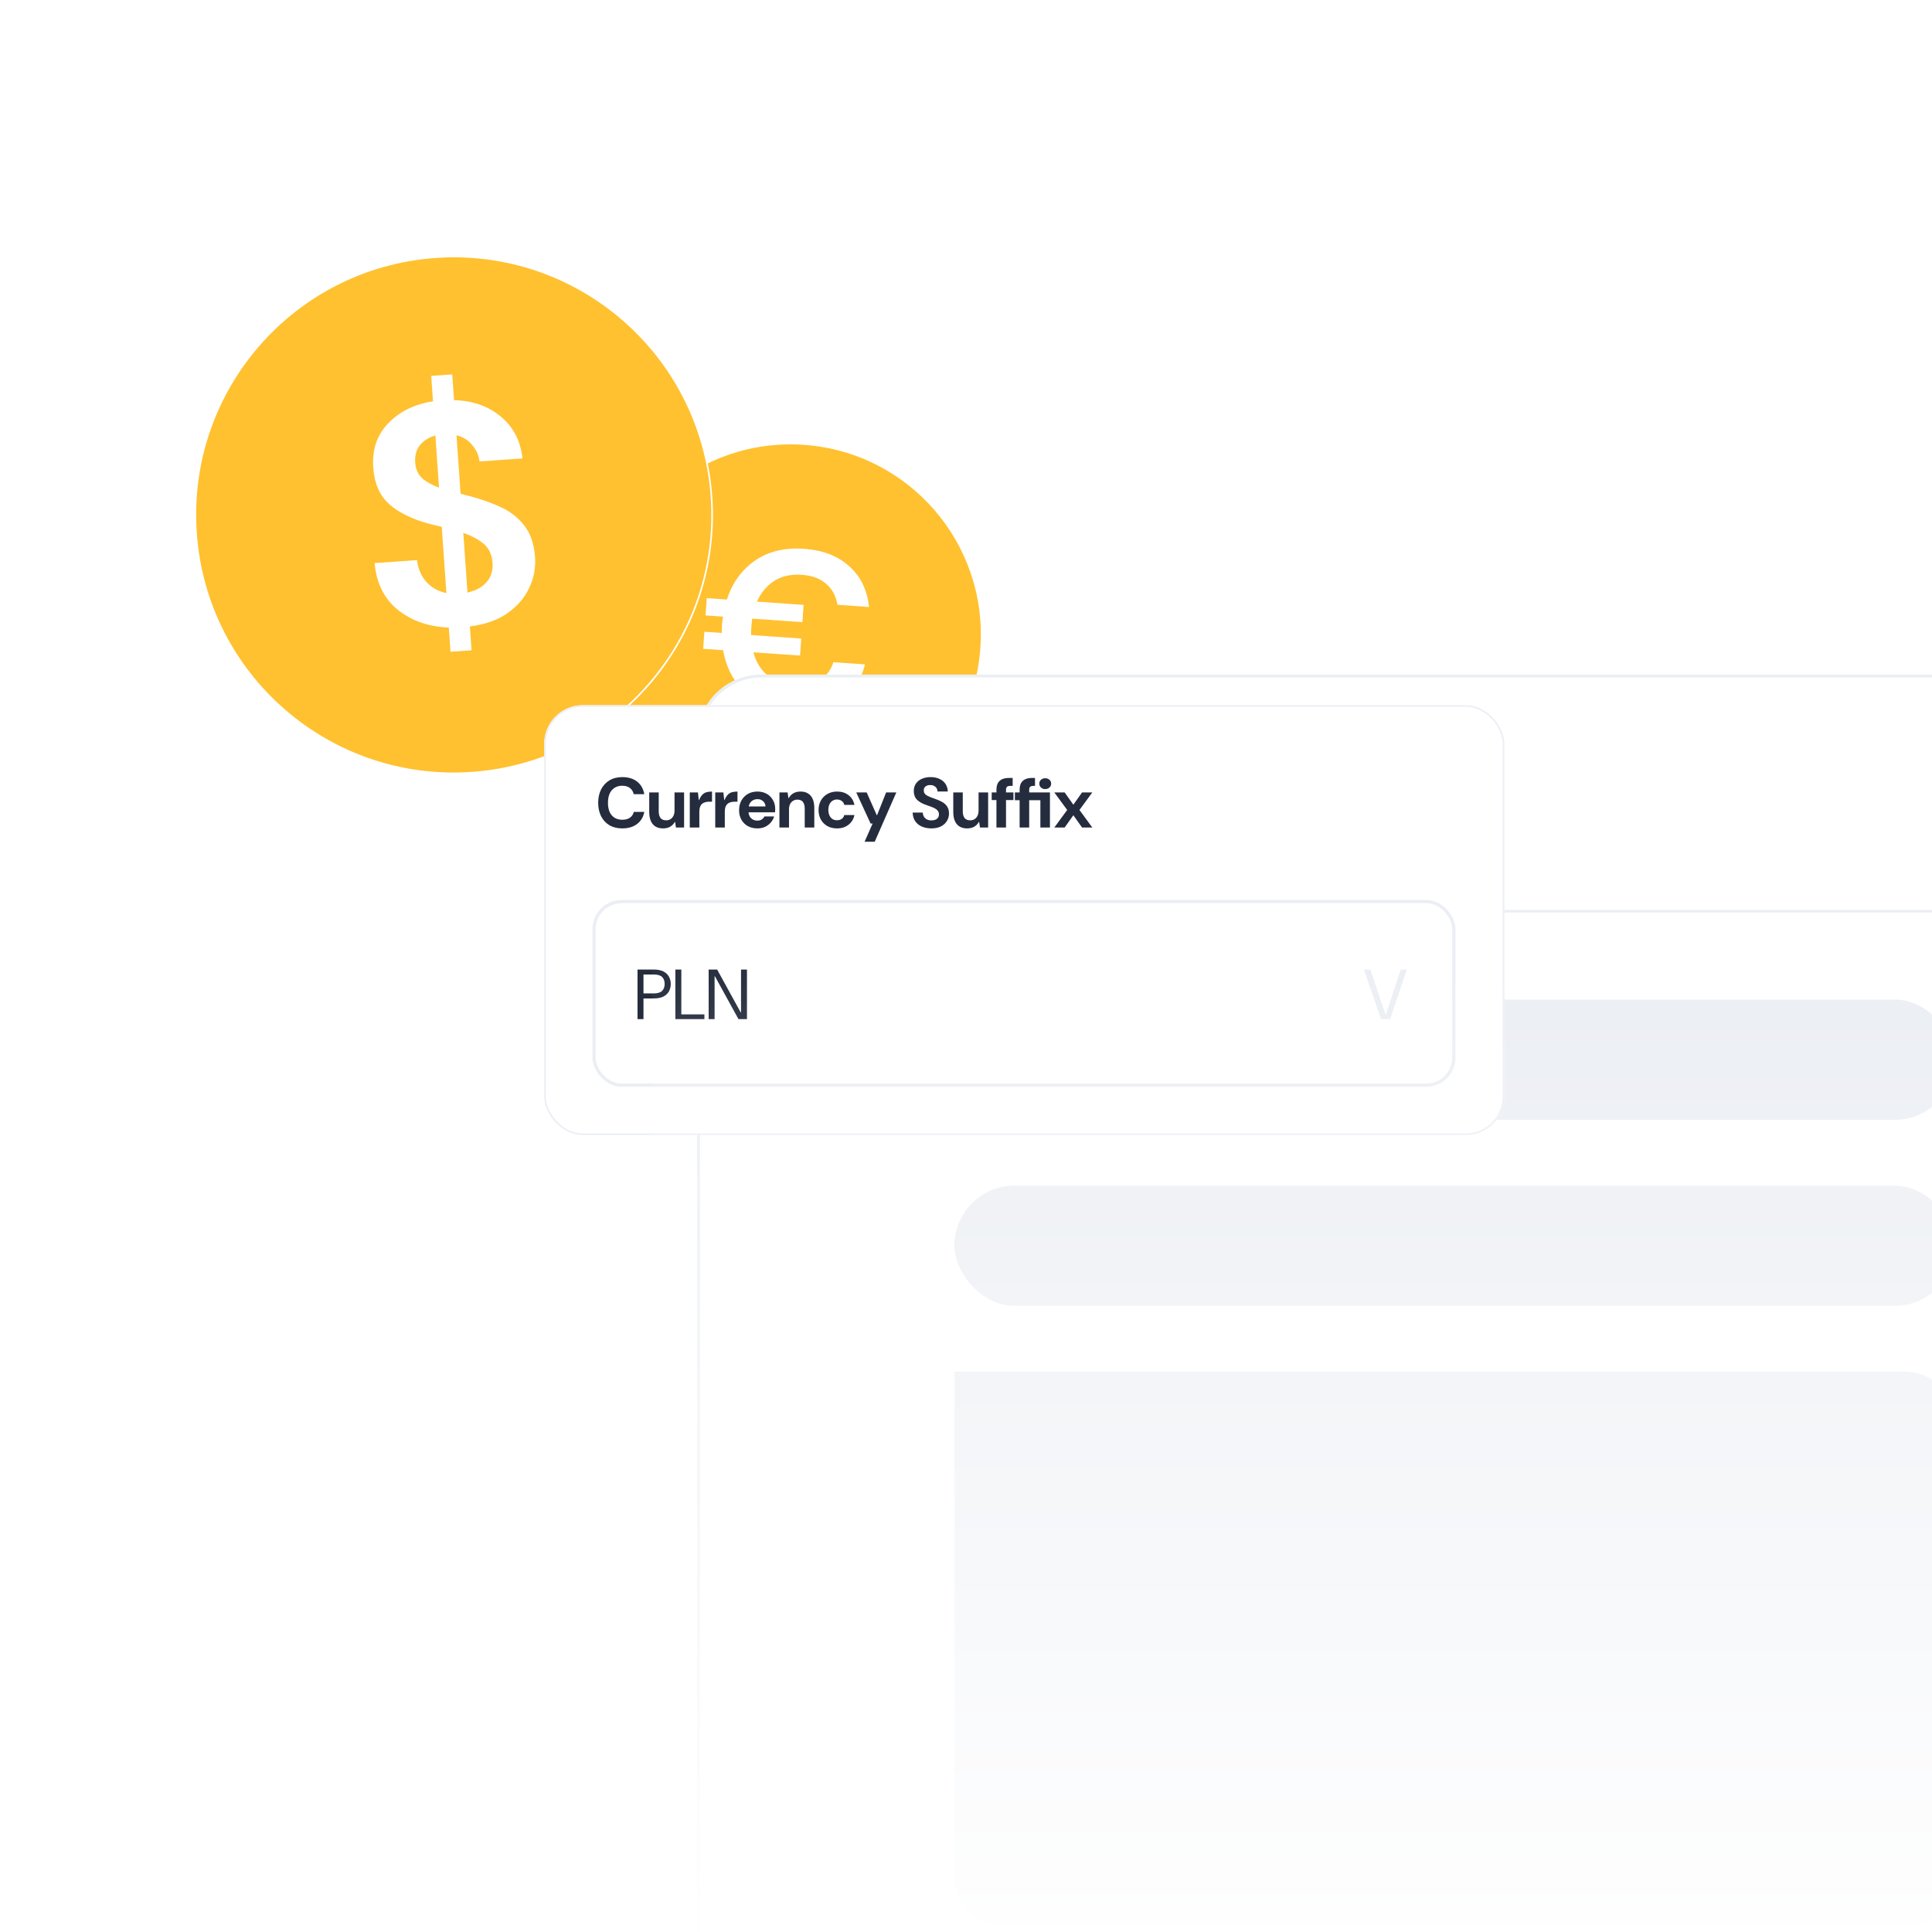<svg width="1200" height="1200" viewBox="0 0 1200 1200" fill="none" xmlns="http://www.w3.org/2000/svg">
<g clip-path="url(#clip0_1446_20579)">
<rect width="1200" height="1200" fill="white"/>
<g filter="url(#filter0_d_1446_20579)">
<circle cx="461.115" cy="364.116" r="118.598" transform="rotate(4 461.115 364.116)" fill="#FFC130" stroke="white"/>
<path d="M406.756 372.984L407.496 362.398L418.361 363.158C418.292 361.473 418.317 359.795 418.433 358.124C418.557 356.359 418.77 354.648 419.072 352.989L408.207 352.229L408.957 341.504L421.494 342.38C424.828 332.069 430.616 324.028 438.858 318.259C447.193 312.496 457.35 310.034 469.329 310.872C481.03 311.69 490.39 315.284 497.41 321.654C504.529 327.937 508.651 336.39 509.774 347.014L490.134 345.64C489.297 340.263 486.985 335.949 483.2 332.698C479.514 329.361 474.467 327.468 468.06 327.02C461.467 326.559 455.781 327.794 451.004 330.726C446.319 333.665 442.704 337.985 440.159 343.686L469.132 345.712L468.382 356.437L437.181 354.255C436.971 355.92 436.804 357.635 436.681 359.399C436.557 361.164 436.487 362.839 436.47 364.424L467.671 366.606L466.931 377.192L437.958 375.166C439.585 381.252 442.561 386.079 446.884 389.648C451.207 393.216 456.665 395.231 463.258 395.692C469.665 396.14 474.917 395.107 479.012 392.594C483.206 389.995 486.082 386.23 487.64 381.3L507.28 382.673C504.722 392.572 499.484 400.091 491.566 405.23C483.741 410.375 473.978 412.538 462.277 411.72C450.298 410.883 440.579 407.077 433.121 400.303C425.669 393.437 421.013 384.619 419.153 373.851L406.756 372.984Z" fill="white"/>
</g>
<g filter="url(#filter1_d_1446_20579)">
<circle cx="251.829" cy="289.829" r="160.491" transform="rotate(-4 251.829 289.829)" fill="#FFC130" stroke="white"/>
<path d="M249.816 374.819L248.766 359.808C236.06 359.26 225.484 355.56 217.039 348.706C208.593 341.853 203.804 332.197 202.672 319.739L228.989 317.899C229.612 323.079 231.49 327.519 234.622 331.218C237.883 334.907 242.098 337.29 247.267 338.365L244.39 297.233C243.194 296.925 241.932 296.621 240.605 296.322C239.408 296.014 238.146 295.71 236.819 295.411C226.038 292.509 217.653 288.393 211.665 283.066C205.807 277.729 202.546 270.318 201.883 260.83C200.971 249.663 203.983 240.441 210.918 233.165C217.844 225.76 227.184 221.123 238.938 219.257L237.834 203.466L250.895 202.553L252.012 218.538C263.791 218.89 273.499 222.325 281.138 228.843C288.897 235.222 293.353 243.856 294.507 254.745L267.8 256.613C267.406 252.853 265.931 249.496 263.373 246.54C260.937 243.446 257.659 241.389 253.539 240.371L256.075 276.63C257.142 276.948 258.209 277.265 259.275 277.582C260.333 277.769 261.396 278.021 262.463 278.338C269.384 280.205 275.748 282.503 281.555 285.231C287.361 287.959 292.135 291.804 295.878 296.767C299.611 301.599 301.76 308.044 302.323 316.101C302.796 322.859 301.547 329.28 298.577 335.365C295.737 341.44 291.204 346.654 284.979 351.008C278.874 355.222 271.162 357.916 261.841 359.09L262.877 373.905L249.816 374.819ZM227.882 257.249C228.173 261.408 229.644 264.701 232.295 267.127C234.937 269.424 238.401 271.336 242.687 272.865L240.424 240.505C236.449 241.567 233.258 243.553 230.85 246.464C228.571 249.365 227.582 252.961 227.882 257.249ZM275.934 319.709C275.57 314.511 273.725 310.526 270.397 307.755C267.068 304.984 262.862 302.732 257.779 300.998L260.369 338.036C265.512 336.893 269.474 334.723 272.255 331.524C275.035 328.326 276.261 324.388 275.934 319.709Z" fill="white"/>
</g>
<g filter="url(#filter2_d_1446_20579)">
<g clip-path="url(#clip1_1446_20579)">
<rect x="403" y="389" width="843.292" height="843.59" rx="40" fill="white"/>
<path d="M1246.2 536.023L-290.375 535.966" stroke="#EBEEF3" stroke-width="1.524" stroke-linecap="square"/>
<rect x="562.82" y="590.871" width="621.43" height="74.659" rx="37.33" fill="#EBEEF3"/>
<rect x="562.82" y="706.432" width="621.289" height="74.659" rx="37.329" fill="#EBEEF3"/>
<path d="M562.82 821.991H1153.47C1170.39 821.991 1184.11 835.708 1184.11 852.628V1135.7C1184.11 1152.62 1170.39 1166.34 1153.47 1166.34H593.457C576.537 1166.34 562.82 1152.62 562.82 1135.7V821.991Z" fill="#EBEEF3"/>
<ellipse cx="502.497" cy="628.203" rx="37.316" ry="37.33" fill="#EBEEF3"/>
<rect x="457.82" y="443.731" width="193.381" height="37.078" rx="18.539" fill="#EBEEF3"/>
</g>
<rect x="403.898" y="389.898" width="841.497" height="841.795" rx="39.102" stroke="#EBEEF3" stroke-width="1.795"/>
<g filter="url(#filter3_d_1446_20579)">
<rect x="278" y="378" width="596.386" height="267" rx="24" fill="white"/>
<rect x="278.5" y="378.5" width="595.386" height="266" rx="23.5" stroke="#EBEEF3"/>
<rect width="532.386" height="203" transform="translate(310 410)" fill="white"/>
<path d="M326.5 454.528C323.42 454.528 320.751 453.868 318.492 452.548C316.263 451.199 314.547 449.336 313.344 446.96C312.141 444.555 311.54 441.783 311.54 438.644C311.54 435.505 312.141 432.733 313.344 430.328C314.576 427.923 316.307 426.045 318.536 424.696C320.765 423.347 323.42 422.672 326.5 422.672C330.255 422.672 333.32 423.596 335.696 425.444C338.072 427.292 339.568 429.903 340.184 433.276H333.628C333.247 431.633 332.455 430.357 331.252 429.448C330.049 428.509 328.451 428.04 326.456 428.04C324.608 428.04 323.009 428.48 321.66 429.36C320.34 430.211 319.328 431.428 318.624 433.012C317.949 434.596 317.612 436.473 317.612 438.644C317.612 440.815 317.949 442.692 318.624 444.276C319.328 445.831 320.34 447.033 321.66 447.884C323.009 448.735 324.608 449.16 326.456 449.16C328.451 449.16 330.049 448.735 331.252 447.884C332.484 447.033 333.291 445.831 333.672 444.276H340.184C339.597 447.473 338.101 449.981 335.696 451.8C333.32 453.619 330.255 454.528 326.5 454.528ZM351.743 454.528C349.954 454.528 348.428 454.147 347.167 453.384C345.906 452.621 344.938 451.492 344.263 449.996C343.588 448.471 343.251 446.608 343.251 444.408V432.176H349.147V443.88C349.147 445.699 349.514 447.092 350.247 448.06C351.01 449.028 352.183 449.512 353.767 449.512C354.794 449.512 355.688 449.277 356.451 448.808C357.243 448.309 357.859 447.605 358.299 446.696C358.739 445.787 358.959 444.701 358.959 443.44V432.176H364.899V454H359.839L359.311 450.524H359.135C358.46 451.756 357.507 452.739 356.275 453.472C355.072 454.176 353.562 454.528 351.743 454.528ZM368.436 454V432.176H373.496L374.024 436.972H374.2C374.845 435.417 375.549 434.273 376.312 433.54C377.074 432.777 377.94 432.279 378.908 432.044C379.905 431.78 381.02 431.648 382.252 431.648V437.94H380.624C379.626 437.94 378.732 438.057 377.94 438.292C377.177 438.497 376.532 438.849 376.004 439.348C375.476 439.817 375.065 440.448 374.772 441.24C374.508 442.032 374.376 442.985 374.376 444.1V454H368.436ZM384.248 454V432.176H389.308L389.836 436.972H390.012C390.658 435.417 391.362 434.273 392.124 433.54C392.887 432.777 393.752 432.279 394.72 432.044C395.718 431.78 396.832 431.648 398.064 431.648V437.94H396.436C395.439 437.94 394.544 438.057 393.752 438.292C392.99 438.497 392.344 438.849 391.816 439.348C391.288 439.817 390.878 440.448 390.584 441.24C390.32 442.032 390.188 442.985 390.188 444.1V454H384.248ZM410.453 454.528C408.224 454.528 406.244 454.059 404.513 453.12C402.812 452.181 401.477 450.861 400.509 449.16C399.541 447.459 399.057 445.508 399.057 443.308C399.057 441.02 399.526 439.011 400.465 437.28C401.433 435.52 402.768 434.141 404.469 433.144C406.2 432.147 408.194 431.648 410.453 431.648C412.653 431.648 414.574 432.117 416.217 433.056C417.86 433.995 419.15 435.285 420.089 436.928C421.028 438.541 421.497 440.375 421.497 442.428C421.497 442.721 421.482 443.059 421.453 443.44C421.453 443.792 421.438 444.159 421.409 444.54H403.281V440.888H415.469C415.381 439.509 414.868 438.409 413.929 437.588C413.02 436.767 411.876 436.356 410.497 436.356C409.47 436.356 408.532 436.591 407.681 437.06C406.83 437.5 406.156 438.189 405.657 439.128C405.158 440.037 404.909 441.196 404.909 442.604V443.88C404.909 445.083 405.144 446.124 405.613 447.004C406.082 447.855 406.728 448.515 407.549 448.984C408.4 449.453 409.353 449.688 410.409 449.688C411.494 449.688 412.404 449.453 413.137 448.984C413.87 448.485 414.428 447.855 414.809 447.092H420.837C420.426 448.471 419.737 449.732 418.769 450.876C417.801 451.991 416.613 452.885 415.205 453.56C413.797 454.205 412.213 454.528 410.453 454.528ZM424.123 454V432.176H429.183L429.711 435.74H429.887C430.591 434.449 431.545 433.452 432.747 432.748C433.95 432.015 435.461 431.648 437.279 431.648C439.098 431.648 440.638 432.044 441.899 432.836C443.161 433.599 444.114 434.728 444.759 436.224C445.434 437.72 445.771 439.568 445.771 441.768V454H439.831V442.296C439.831 440.477 439.465 439.084 438.731 438.116C437.998 437.148 436.839 436.664 435.255 436.664C434.258 436.664 433.363 436.913 432.571 437.412C431.779 437.881 431.163 438.571 430.723 439.48C430.283 440.36 430.063 441.445 430.063 442.736V454H424.123ZM459.912 454.528C457.595 454.528 455.571 454.044 453.84 453.076C452.139 452.079 450.804 450.729 449.836 449.028C448.897 447.297 448.428 445.317 448.428 443.088C448.428 440.859 448.912 438.893 449.88 437.192C450.848 435.461 452.197 434.112 453.928 433.144C455.659 432.147 457.653 431.648 459.912 431.648C462.728 431.648 465.089 432.381 466.996 433.848C468.932 435.315 470.164 437.339 470.692 439.92H464.4C464.165 438.864 463.623 438.043 462.772 437.456C461.951 436.869 460.983 436.576 459.868 436.576C458.841 436.576 457.917 436.84 457.096 437.368C456.304 437.867 455.673 438.6 455.204 439.568C454.735 440.536 454.5 441.709 454.5 443.088C454.5 444.085 454.632 444.98 454.896 445.772C455.16 446.564 455.527 447.239 455.996 447.796C456.465 448.353 457.023 448.779 457.668 449.072C458.343 449.336 459.076 449.468 459.868 449.468C460.631 449.468 461.32 449.351 461.936 449.116C462.552 448.852 463.08 448.485 463.52 448.016C463.96 447.517 464.253 446.931 464.4 446.256H470.692C470.164 448.779 468.932 450.788 466.996 452.284C465.089 453.78 462.728 454.528 459.912 454.528ZM477.017 462.8L481.989 451.536H480.757L471.825 432.176H478.293L484.585 446.344H484.761L490.393 432.176H496.729L483.309 462.8H477.017ZM518.526 454.528C516.296 454.528 514.302 454.147 512.542 453.384C510.811 452.621 509.447 451.507 508.45 450.04C507.452 448.573 506.924 446.799 506.866 444.716H513.158C513.187 445.625 513.407 446.447 513.818 447.18C514.258 447.913 514.874 448.5 515.666 448.94C516.458 449.351 517.411 449.556 518.526 449.556C519.435 449.556 520.242 449.424 520.946 449.16C521.65 448.867 522.192 448.456 522.574 447.928C522.984 447.371 523.19 446.681 523.19 445.86C523.19 444.98 522.97 444.247 522.53 443.66C522.119 443.073 521.532 442.575 520.77 442.164C520.007 441.724 519.142 441.343 518.174 441.02C517.235 440.668 516.252 440.316 515.226 439.964C512.732 439.113 510.826 438.013 509.506 436.664C508.215 435.315 507.57 433.54 507.57 431.34C507.57 429.551 508.01 428.011 508.89 426.72C509.77 425.429 511.002 424.432 512.586 423.728C514.17 423.024 515.974 422.672 517.998 422.672C520.08 422.672 521.914 423.039 523.498 423.772C525.082 424.476 526.328 425.503 527.238 426.852C528.147 428.201 528.631 429.785 528.69 431.604H522.31C522.28 430.812 522.075 430.123 521.694 429.536C521.342 428.949 520.828 428.48 520.154 428.128C519.508 427.776 518.746 427.6 517.866 427.6C517.103 427.571 516.399 427.688 515.754 427.952C515.138 428.187 514.654 428.553 514.302 429.052C513.95 429.521 513.774 430.152 513.774 430.944C513.774 431.677 513.935 432.293 514.258 432.792C514.61 433.291 515.094 433.731 515.71 434.112C516.355 434.464 517.103 434.816 517.954 435.168C518.834 435.491 519.816 435.843 520.902 436.224C522.456 436.752 523.879 437.383 525.17 438.116C526.46 438.82 527.487 439.744 528.25 440.888C529.042 442.032 529.438 443.513 529.438 445.332C529.438 446.975 529.012 448.5 528.162 449.908C527.34 451.287 526.123 452.401 524.51 453.252C522.896 454.103 520.902 454.528 518.526 454.528ZM540.591 454.528C538.801 454.528 537.276 454.147 536.015 453.384C534.753 452.621 533.785 451.492 533.111 449.996C532.436 448.471 532.099 446.608 532.099 444.408V432.176H537.995V443.88C537.995 445.699 538.361 447.092 539.095 448.06C539.857 449.028 541.031 449.512 542.615 449.512C543.641 449.512 544.536 449.277 545.299 448.808C546.091 448.309 546.707 447.605 547.147 446.696C547.587 445.787 547.807 444.701 547.807 443.44V432.176H553.747V454H548.687L548.159 450.524H547.983C547.308 451.756 546.355 452.739 545.123 453.472C543.92 454.176 542.409 454.528 540.591 454.528ZM558.911 454V430.724C558.911 428.876 559.219 427.409 559.835 426.324C560.481 425.239 561.375 424.447 562.519 423.948C563.663 423.449 565.013 423.2 566.567 423.2H568.987V428.128H567.491C566.553 428.128 565.878 428.319 565.467 428.7C565.057 429.081 564.851 429.727 564.851 430.636V454H558.911ZM555.963 436.928V432.176H569.471V436.928H555.963ZM573.306 454V437.016H570.358V432.176H573.306V430.724C573.306 428.876 573.614 427.409 574.23 426.324C574.875 425.239 575.77 424.447 576.914 423.948C578.058 423.449 579.407 423.2 580.962 423.2H582.854V428.128H581.886C580.947 428.128 580.273 428.319 579.862 428.7C579.451 429.052 579.246 429.683 579.246 430.592V432.176H592.138V454H586.198V437.016H579.246V454H573.306ZM589.19 430.108C588.134 430.108 587.254 429.785 586.55 429.14C585.875 428.495 585.538 427.688 585.538 426.72C585.538 425.752 585.875 424.96 586.55 424.344C587.254 423.699 588.134 423.376 589.19 423.376C590.275 423.376 591.155 423.699 591.83 424.344C592.534 424.96 592.886 425.752 592.886 426.72C592.886 427.688 592.534 428.495 591.83 429.14C591.155 429.785 590.275 430.108 589.19 430.108ZM594.845 454L602.853 443.088L594.845 432.176H601.269L606.593 439.7H606.769L612.093 432.176H618.473L610.465 443.088L618.473 454H612.093L606.769 446.476H606.593L601.269 454H594.845Z" fill="#242C3D"/>
<rect x="308.995" y="499.995" width="534.009" height="114.009" rx="17.076" fill="white" stroke="#EBEEF3" stroke-width="2.009"/>
<path d="M335.98 573V542.2H346.1C348.505 542.2 350.485 542.596 352.04 543.388C353.595 544.18 354.739 545.251 355.472 546.6C356.235 547.949 356.616 549.475 356.616 551.176C356.616 552.848 356.249 554.359 355.516 555.708C354.783 557.057 353.639 558.143 352.084 558.964C350.529 559.756 348.535 560.152 346.1 560.152H339.676V573H335.98ZM339.676 557.028H346.012C348.447 557.028 350.192 556.5 351.248 555.444C352.304 554.388 352.832 552.965 352.832 551.176C352.832 549.299 352.304 547.847 351.248 546.82C350.192 545.793 348.447 545.28 346.012 545.28H339.676V557.028ZM359.484 573V542.2H363.18V570.052H377.524V573H359.484ZM380.152 573V542.2H385.432L400.084 568.864H400.26V542.2H403.956V573H398.676L384.024 546.336H383.848V573H380.152Z" fill="#242C3D"/>
<path d="M797.736 573L787.22 542.2H791.18L800.596 570.272H800.772L810.012 542.2H813.796L803.456 573H797.736Z" fill="#EBEEF3"/>
</g>
</g>
<path d="M405 590L1246 590L1246 1169C1246 1204.35 1217.35 1233 1182 1233L469 1233C433.654 1233 405 1204.35 405 1169L405 590Z" fill="url(#paint0_linear_1446_20579)"/>
</g>
<defs>
<filter id="filter0_d_1446_20579" x="297.013" y="200.014" width="388.205" height="388.206" filterUnits="userSpaceOnUse" color-interpolation-filters="sRGB">
<feFlood flood-opacity="0" result="BackgroundImageFix"/>
<feColorMatrix in="SourceAlpha" type="matrix" values="0 0 0 0 0 0 0 0 0 0 0 0 0 0 0 0 0 0 127 0" result="hardAlpha"/>
<feOffset dx="30" dy="30"/>
<feGaussianBlur stdDeviation="37.5"/>
<feColorMatrix type="matrix" values="0 0 0 0 0.682 0 0 0 0 0.682 0 0 0 0 0.753 0 0 0 0.25 0"/>
<feBlend mode="normal" in2="BackgroundImageFix" result="effect1_dropShadow_1446_20579"/>
<feBlend mode="normal" in="SourceGraphic" in2="effect1_dropShadow_1446_20579" result="shape"/>
</filter>
<filter id="filter1_d_1446_20579" x="45.831" y="83.832" width="471.996" height="471.995" filterUnits="userSpaceOnUse" color-interpolation-filters="sRGB">
<feFlood flood-opacity="0" result="BackgroundImageFix"/>
<feColorMatrix in="SourceAlpha" type="matrix" values="0 0 0 0 0 0 0 0 0 0 0 0 0 0 0 0 0 0 127 0" result="hardAlpha"/>
<feOffset dx="30" dy="30"/>
<feGaussianBlur stdDeviation="37.5"/>
<feColorMatrix type="matrix" values="0 0 0 0 0.682 0 0 0 0 0.682 0 0 0 0 0.753 0 0 0 0.25 0"/>
<feBlend mode="normal" in2="BackgroundImageFix" result="effect1_dropShadow_1446_20579"/>
<feBlend mode="normal" in="SourceGraphic" in2="effect1_dropShadow_1446_20579" result="shape"/>
</filter>
<filter id="filter2_d_1446_20579" x="233" y="333" width="1118.29" height="1004.59" filterUnits="userSpaceOnUse" color-interpolation-filters="sRGB">
<feFlood flood-opacity="0" result="BackgroundImageFix"/>
<feColorMatrix in="SourceAlpha" type="matrix" values="0 0 0 0 0 0 0 0 0 0 0 0 0 0 0 0 0 0 127 0" result="hardAlpha"/>
<feOffset dx="30" dy="30"/>
<feGaussianBlur stdDeviation="37.5"/>
<feColorMatrix type="matrix" values="0 0 0 0 0.682 0 0 0 0 0.682 0 0 0 0 0.753 0 0 0 0.25 0"/>
<feBlend mode="normal" in2="BackgroundImageFix" result="effect1_dropShadow_1446_20579"/>
<feBlend mode="normal" in="SourceGraphic" in2="effect1_dropShadow_1446_20579" result="shape"/>
</filter>
<filter id="filter3_d_1446_20579" x="233" y="333" width="746.387" height="417" filterUnits="userSpaceOnUse" color-interpolation-filters="sRGB">
<feFlood flood-opacity="0" result="BackgroundImageFix"/>
<feColorMatrix in="SourceAlpha" type="matrix" values="0 0 0 0 0 0 0 0 0 0 0 0 0 0 0 0 0 0 127 0" result="hardAlpha"/>
<feOffset dx="30" dy="30"/>
<feGaussianBlur stdDeviation="37.5"/>
<feColorMatrix type="matrix" values="0 0 0 0 0.682 0 0 0 0 0.682 0 0 0 0 0.753 0 0 0 0.25 0"/>
<feBlend mode="normal" in2="BackgroundImageFix" result="effect1_dropShadow_1446_20579"/>
<feBlend mode="normal" in="SourceGraphic" in2="effect1_dropShadow_1446_20579" result="shape"/>
</filter>
<linearGradient id="paint0_linear_1446_20579" x1="825.5" y1="590" x2="825.5" y2="1233" gradientUnits="userSpaceOnUse">
<stop stop-color="white" stop-opacity="0"/>
<stop offset="1" stop-color="white"/>
</linearGradient>
<clipPath id="clip0_1446_20579">
<rect width="1200" height="1200" fill="white"/>
</clipPath>
<clipPath id="clip1_1446_20579">
<rect x="403" y="389" width="843.292" height="843.59" rx="40" fill="white"/>
</clipPath>
</defs>
</svg>
